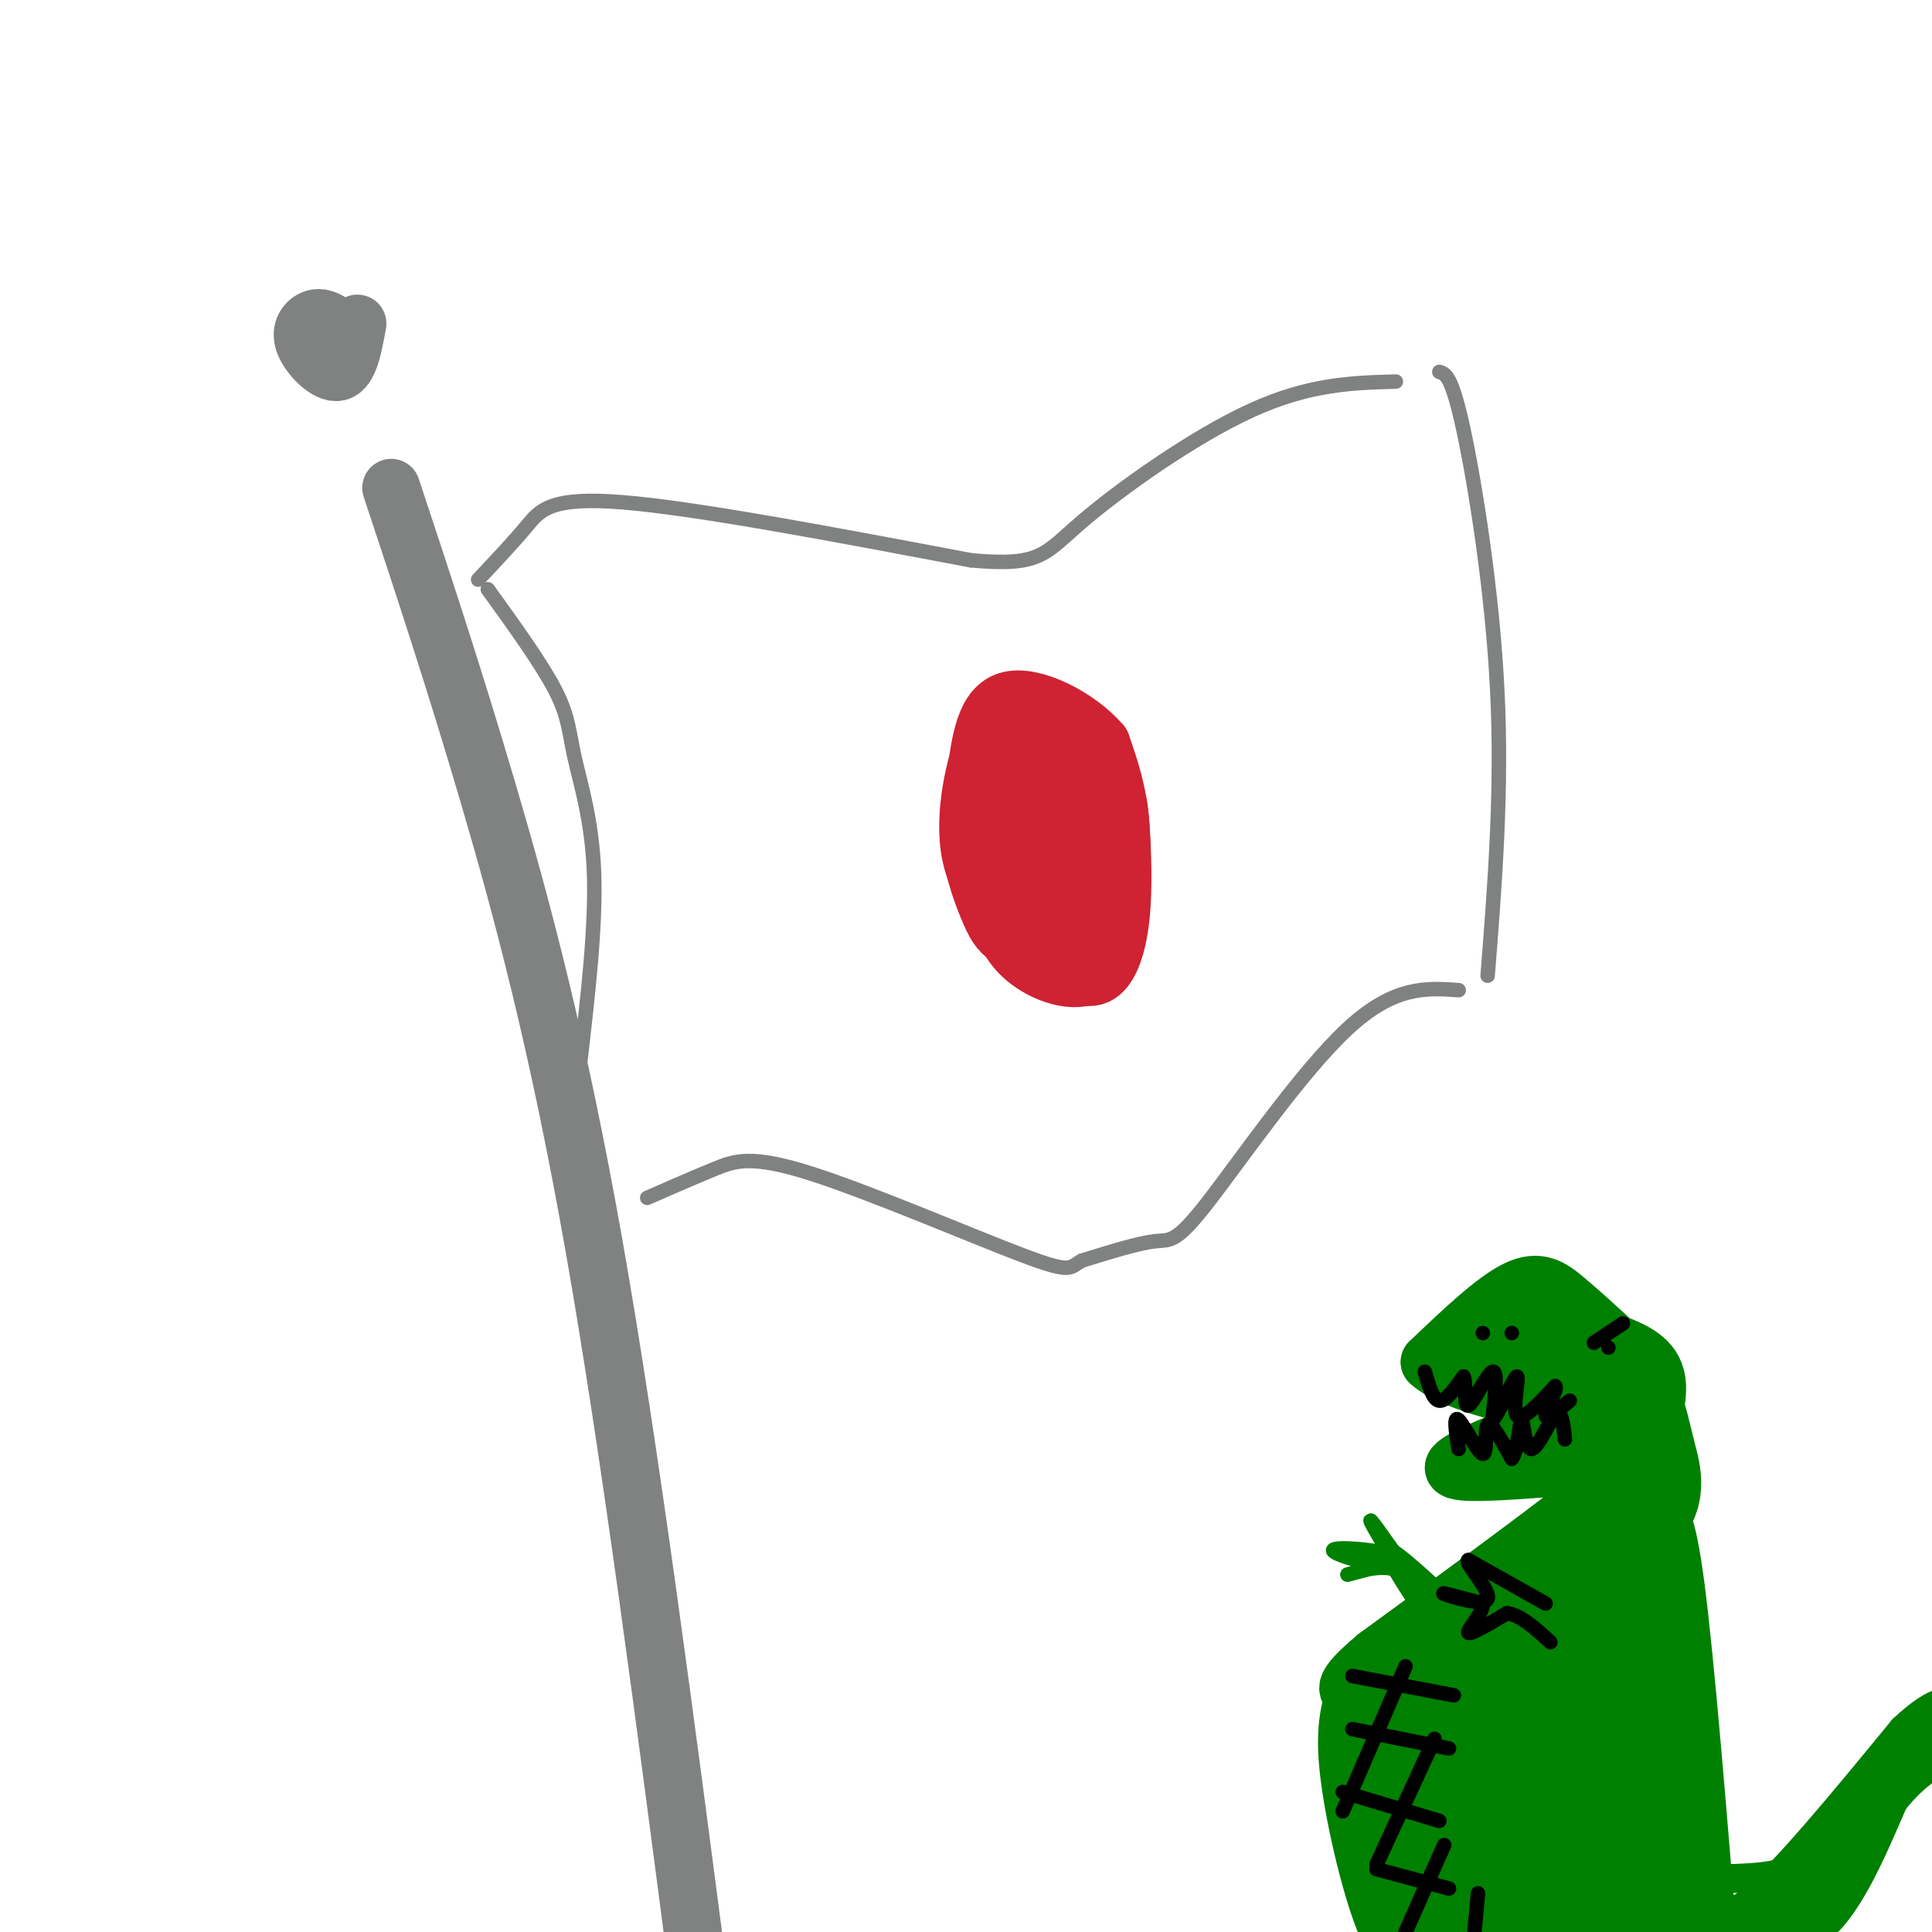 <svg viewBox='0 0 400 400' version='1.1' xmlns='http://www.w3.org/2000/svg' xmlns:xlink='http://www.w3.org/1999/xlink'><g fill='none' stroke='rgb(128,130,130)' stroke-width='3' stroke-linecap='round' stroke-linejoin='round'><path d='M101,122c5.601,7.768 11.202,15.536 14,21c2.798,5.464 2.792,8.625 4,14c1.208,5.375 3.631,12.964 4,24c0.369,11.036 -1.315,25.518 -3,40'/><path d='M99,120c3.600,-3.822 7.200,-7.644 10,-11c2.800,-3.356 4.800,-6.244 20,-5c15.200,1.244 43.600,6.622 72,12'/><path d='M201,116c14.619,1.345 15.167,-1.292 23,-8c7.833,-6.708 22.952,-17.488 35,-23c12.048,-5.512 21.024,-5.756 30,-6'/><path d='M298,77c1.289,0.378 2.578,0.756 5,12c2.422,11.244 5.978,33.356 7,54c1.022,20.644 -0.489,39.822 -2,59'/><path d='M302,205c-6.679,-0.476 -13.357,-0.952 -23,8c-9.643,8.952 -22.250,27.333 -29,36c-6.750,8.667 -7.643,7.619 -11,8c-3.357,0.381 -9.179,2.190 -15,4'/><path d='M224,261c-2.646,1.388 -1.761,2.856 -12,-1c-10.239,-3.856 -31.603,-13.038 -44,-17c-12.397,-3.962 -15.828,-2.703 -20,-1c-4.172,1.703 -9.086,3.852 -14,6'/></g>
<g fill='none' stroke='rgb(128,130,130)' stroke-width='12' stroke-linecap='round' stroke-linejoin='round'><path d='M81,101c6.489,19.578 12.978,39.156 20,63c7.022,23.844 14.578,51.956 22,94c7.422,42.044 14.711,98.022 22,154'/><path d='M69,67c-1.280,-0.750 -2.560,-1.500 -4,-1c-1.440,0.500 -3.042,2.250 -2,5c1.042,2.750 4.726,6.500 7,6c2.274,-0.500 3.137,-5.250 4,-10'/></g>
<g fill='none' stroke='rgb(207,34,51)' stroke-width='12' stroke-linecap='round' stroke-linejoin='round'><path d='M211,160c-1.458,2.586 -2.915,5.173 -3,11c-0.085,5.827 1.204,14.896 3,20c1.796,5.104 4.100,6.243 7,8c2.900,1.757 6.396,4.131 9,3c2.604,-1.131 4.315,-5.769 5,-12c0.685,-6.231 0.344,-14.056 0,-19c-0.344,-4.944 -0.690,-7.005 -4,-11c-3.310,-3.995 -9.583,-9.922 -13,-12c-3.417,-2.078 -3.976,-0.308 -5,3c-1.024,3.308 -2.512,8.154 -4,13'/><path d='M206,164c-0.833,6.011 -0.915,14.538 0,21c0.915,6.462 2.826,10.860 7,14c4.174,3.140 10.612,5.023 14,2c3.388,-3.023 3.725,-10.952 1,-21c-2.725,-10.048 -8.512,-22.214 -12,-24c-3.488,-1.786 -4.677,6.810 -5,13c-0.323,6.190 0.221,9.974 2,13c1.779,3.026 4.794,5.293 7,6c2.206,0.707 3.603,-0.147 5,-1'/><path d='M225,187c1.920,-1.316 4.221,-4.106 1,-12c-3.221,-7.894 -11.962,-20.891 -14,-17c-2.038,3.891 2.629,24.672 5,33c2.371,8.328 2.446,4.204 3,-3c0.554,-7.204 1.587,-17.487 0,-24c-1.587,-6.513 -5.793,-9.257 -10,-12'/><path d='M210,152c-2.560,-2.833 -3.958,-3.917 -6,1c-2.042,4.917 -4.726,15.833 -3,24c1.726,8.167 7.863,13.583 14,19'/><path d='M215,196c3.598,3.475 5.593,2.663 8,2c2.407,-0.663 5.225,-1.179 7,-6c1.775,-4.821 2.507,-13.949 2,-21c-0.507,-7.051 -2.254,-12.026 -4,-17'/><path d='M228,154c-4.533,-5.356 -13.867,-10.244 -19,-9c-5.133,1.244 -6.067,8.622 -7,16'/><path d='M202,161c-1.511,5.160 -1.789,10.060 -1,15c0.789,4.940 2.645,9.920 4,13c1.355,3.080 2.209,4.258 5,6c2.791,1.742 7.521,4.046 11,2c3.479,-2.046 5.708,-8.442 5,-15c-0.708,-6.558 -4.354,-13.279 -8,-20'/><path d='M218,162c-2.021,-2.477 -3.075,1.332 -4,5c-0.925,3.668 -1.723,7.197 0,13c1.723,5.803 5.966,13.880 8,13c2.034,-0.880 1.858,-10.716 1,-20c-0.858,-9.284 -2.399,-18.014 -4,-17c-1.601,1.014 -3.262,11.773 -3,18c0.262,6.227 2.446,7.923 4,9c1.554,1.077 2.478,1.536 2,-2c-0.478,-3.536 -2.360,-11.067 -4,-13c-1.640,-1.933 -3.040,1.734 -3,5c0.040,3.266 1.520,6.133 3,9'/><path d='M218,182c0.500,1.500 0.250,0.750 0,0'/></g>
<g fill='none' stroke='rgb(0,128,0)' stroke-width='12' stroke-linecap='round' stroke-linejoin='round'><path d='M333,277c-3.089,-2.822 -6.178,-5.644 -9,-8c-2.822,-2.356 -5.378,-4.244 -10,-2c-4.622,2.244 -11.311,8.622 -18,15'/><path d='M296,282c5.036,4.893 26.625,9.625 29,8c2.375,-1.625 -14.464,-9.607 -18,-12c-3.536,-2.393 6.232,0.804 16,4'/><path d='M323,282c5.238,2.226 10.333,5.792 8,4c-2.333,-1.792 -12.095,-8.940 -13,-10c-0.905,-1.060 7.048,3.970 15,9'/><path d='M337,287c1.885,0.517 3.770,1.033 5,3c1.230,1.967 1.804,5.383 3,10c1.196,4.617 3.014,10.435 -3,17c-6.014,6.565 -19.861,13.876 -28,21c-8.139,7.124 -10.569,14.062 -13,21'/><path d='M301,359c-3.107,6.536 -4.375,12.375 -5,20c-0.625,7.625 -0.607,17.036 0,21c0.607,3.964 1.804,2.482 3,1'/><path d='M317,296c-8.250,3.333 -16.500,6.667 -16,8c0.500,1.333 9.750,0.667 19,0'/><path d='M329,289c1.689,4.133 3.378,8.267 6,10c2.622,1.733 6.178,1.067 -2,8c-8.178,6.933 -28.089,21.467 -48,36'/><path d='M285,343c-8.413,7.064 -5.447,6.723 -5,8c0.447,1.277 -1.626,4.171 -1,13c0.626,8.829 3.951,23.593 7,32c3.049,8.407 5.821,10.456 5,5c-0.821,-5.456 -5.235,-18.416 -6,-28c-0.765,-9.584 2.117,-15.792 5,-22'/><path d='M290,351c1.619,-6.673 3.166,-12.354 2,-2c-1.166,10.354 -5.044,36.744 -3,36c2.044,-0.744 10.012,-28.624 13,-41c2.988,-12.376 0.997,-9.250 -2,-2c-2.997,7.250 -6.998,18.625 -11,30'/><path d='M289,372c-2.104,7.204 -1.864,10.215 0,4c1.864,-6.215 5.350,-21.654 13,-32c7.650,-10.346 19.463,-15.598 25,-20c5.537,-4.402 4.798,-7.954 0,-4c-4.798,3.954 -13.657,15.416 -16,19c-2.343,3.584 1.828,-0.708 6,-5'/><path d='M317,334c6.909,-6.162 21.183,-19.066 25,-24c3.817,-4.934 -2.823,-1.898 -5,-3c-2.177,-1.102 0.108,-6.341 -1,-10c-1.108,-3.659 -5.609,-5.737 -8,-7c-2.391,-1.263 -2.672,-1.710 -4,-1c-1.328,0.710 -3.704,2.576 -1,7c2.704,4.424 10.487,11.407 11,12c0.513,0.593 -6.243,-5.203 -13,-11'/><path d='M321,297c-0.822,1.489 3.622,10.711 6,13c2.378,2.289 2.689,-2.356 3,-7'/><path d='M334,278c4.167,1.667 8.333,3.333 9,8c0.667,4.667 -2.167,12.333 -5,20'/><path d='M342,313c1.500,0.250 3.000,0.500 5,16c2.000,15.500 4.500,46.250 7,77'/><path d='M353,403c-5.989,-28.995 -11.978,-57.990 -15,-74c-3.022,-16.010 -3.078,-19.033 0,4c3.078,23.033 9.290,72.124 10,67c0.710,-5.124 -4.083,-64.464 -6,-77c-1.917,-12.536 -0.959,21.732 0,56'/><path d='M342,379c0.000,14.333 0.000,22.167 0,30'/><path d='M342,402c-1.917,-47.333 -3.833,-94.667 -4,-92c-0.167,2.667 1.417,55.333 3,108'/><path d='M339,394c-3.417,-36.500 -6.833,-73.000 -8,-71c-1.167,2.000 -0.083,42.500 1,83'/><path d='M332,400c-2.167,-40.083 -4.333,-80.167 -6,-77c-1.667,3.167 -2.833,49.583 -4,96'/><path d='M322,393c-0.917,-31.333 -1.833,-62.667 -3,-59c-1.167,3.667 -2.583,42.333 -4,81'/><path d='M315,403c-0.083,-27.083 -0.167,-54.167 -1,-52c-0.833,2.167 -2.417,33.583 -4,65'/><path d='M309,403c0.083,-21.250 0.167,-42.500 -1,-41c-1.167,1.500 -3.583,25.750 -6,50'/><path d='M305,389c0.489,-17.422 0.978,-34.844 0,-30c-0.978,4.844 -3.422,31.956 -5,43c-1.578,11.044 -2.289,6.022 -3,1'/></g>
<g fill='none' stroke='rgb(0,128,0)' stroke-width='3' stroke-linecap='round' stroke-linejoin='round'><path d='M296,332c-5.417,-7.833 -10.833,-15.667 -12,-17c-1.167,-1.333 1.917,3.833 5,9'/><path d='M289,324c-2.988,0.702 -12.958,-2.042 -13,-3c-0.042,-0.958 9.845,-0.131 12,1c2.155,1.131 -3.423,2.565 -9,4'/><path d='M279,326c0.511,-0.089 6.289,-2.311 10,-1c3.711,1.311 5.356,6.156 7,11'/><path d='M296,336c-1.578,-2.156 -9.022,-13.044 -9,-15c0.022,-1.956 7.511,5.022 15,12'/><path d='M302,333c2.667,2.167 1.833,1.583 1,1'/></g>
<g fill='none' stroke='rgb(0,128,0)' stroke-width='6' stroke-linecap='round' stroke-linejoin='round'><path d='M346,390c1.600,0.889 3.200,1.778 5,4c1.800,2.222 3.800,5.778 11,0c7.200,-5.778 19.600,-20.889 32,-36'/><path d='M394,358c7.333,-6.833 9.667,-5.917 12,-5'/><path d='M396,360c-6.756,8.111 -13.511,16.222 -18,21c-4.489,4.778 -6.711,6.222 -10,7c-3.289,0.778 -7.644,0.889 -12,1'/><path d='M356,389c-3.750,0.071 -7.125,-0.250 -6,1c1.125,1.250 6.750,4.071 9,6c2.250,1.929 1.125,2.964 0,4'/><path d='M359,400c3.067,1.822 10.733,4.378 17,0c6.267,-4.378 11.133,-15.689 16,-27'/><path d='M392,373c4.833,-6.167 8.917,-8.083 13,-10'/><path d='M401,362c-0.595,-2.863 -1.190,-5.726 -8,4c-6.810,9.726 -19.833,32.042 -20,33c-0.167,0.958 12.524,-19.440 14,-23c1.476,-3.560 -8.262,9.720 -18,23'/><path d='M369,399c-5.068,5.680 -8.739,8.381 -4,3c4.739,-5.381 17.889,-18.844 15,-19c-2.889,-0.156 -21.816,12.997 -24,16c-2.184,3.003 12.376,-4.142 22,-12c9.624,-7.858 14.312,-16.429 19,-25'/><path d='M397,362c4.500,-5.167 6.250,-5.583 8,-6'/></g>
<g fill='none' stroke='rgb(0,0,0)' stroke-width='3' stroke-linecap='round' stroke-linejoin='round'><path d='M295,284c0.833,2.917 1.667,5.833 3,6c1.333,0.167 3.167,-2.417 5,-5'/><path d='M303,285c0.702,1.119 -0.042,6.417 1,6c1.042,-0.417 3.869,-6.548 5,-7c1.131,-0.452 0.565,4.774 0,10'/><path d='M309,294c1.226,-1.036 4.292,-8.625 5,-9c0.708,-0.375 -0.940,6.464 0,8c0.940,1.536 4.470,-2.232 8,-6'/><path d='M322,287c0.578,0.533 -1.978,4.867 -2,6c-0.022,1.133 2.489,-0.933 5,-3'/><path d='M302,300c-0.565,-3.548 -1.131,-7.095 0,-6c1.131,1.095 3.958,6.833 5,7c1.042,0.167 0.298,-5.238 1,-6c0.702,-0.762 2.851,3.119 5,7'/><path d='M313,302c1.179,-1.220 1.625,-7.770 2,-8c0.375,-0.230 0.678,5.861 2,6c1.322,0.139 3.663,-5.675 5,-7c1.337,-1.325 1.668,1.837 2,5'/><path d='M333,279c0.000,0.000 0.000,0.000 0,0'/><path d='M320,332c0.000,0.000 -16.000,-9.000 -16,-9'/><path d='M304,323c-0.940,0.500 4.708,6.250 4,8c-0.708,1.750 -7.774,-0.500 -9,-1c-1.226,-0.500 3.387,0.750 8,2'/><path d='M307,332c0.222,1.822 -3.222,5.378 -3,6c0.222,0.622 4.111,-1.689 8,-4'/><path d='M312,334c2.833,0.333 5.917,3.167 9,6'/><path d='M280,347c0.000,0.000 21.000,4.000 21,4'/><path d='M280,358c0.000,0.000 20.000,4.000 20,4'/><path d='M278,371c0.000,0.000 20.000,6.000 20,6'/><path d='M285,387c0.000,0.000 15.000,4.000 15,4'/><path d='M291,345c0.000,0.000 -13.000,30.000 -13,30'/><path d='M297,360c0.000,0.000 -12.000,26.000 -12,26'/><path d='M299,382c0.000,0.000 -8.000,18.000 -8,18'/><path d='M306,392c0.000,0.000 -1.000,11.000 -1,11'/><path d='M330,278c0.000,0.000 6.000,-4.000 6,-4'/><path d='M313,276c0.000,0.000 0.000,0.000 0,0'/><path d='M307,276c0.000,0.000 0.000,0.000 0,0'/></g>
</svg>